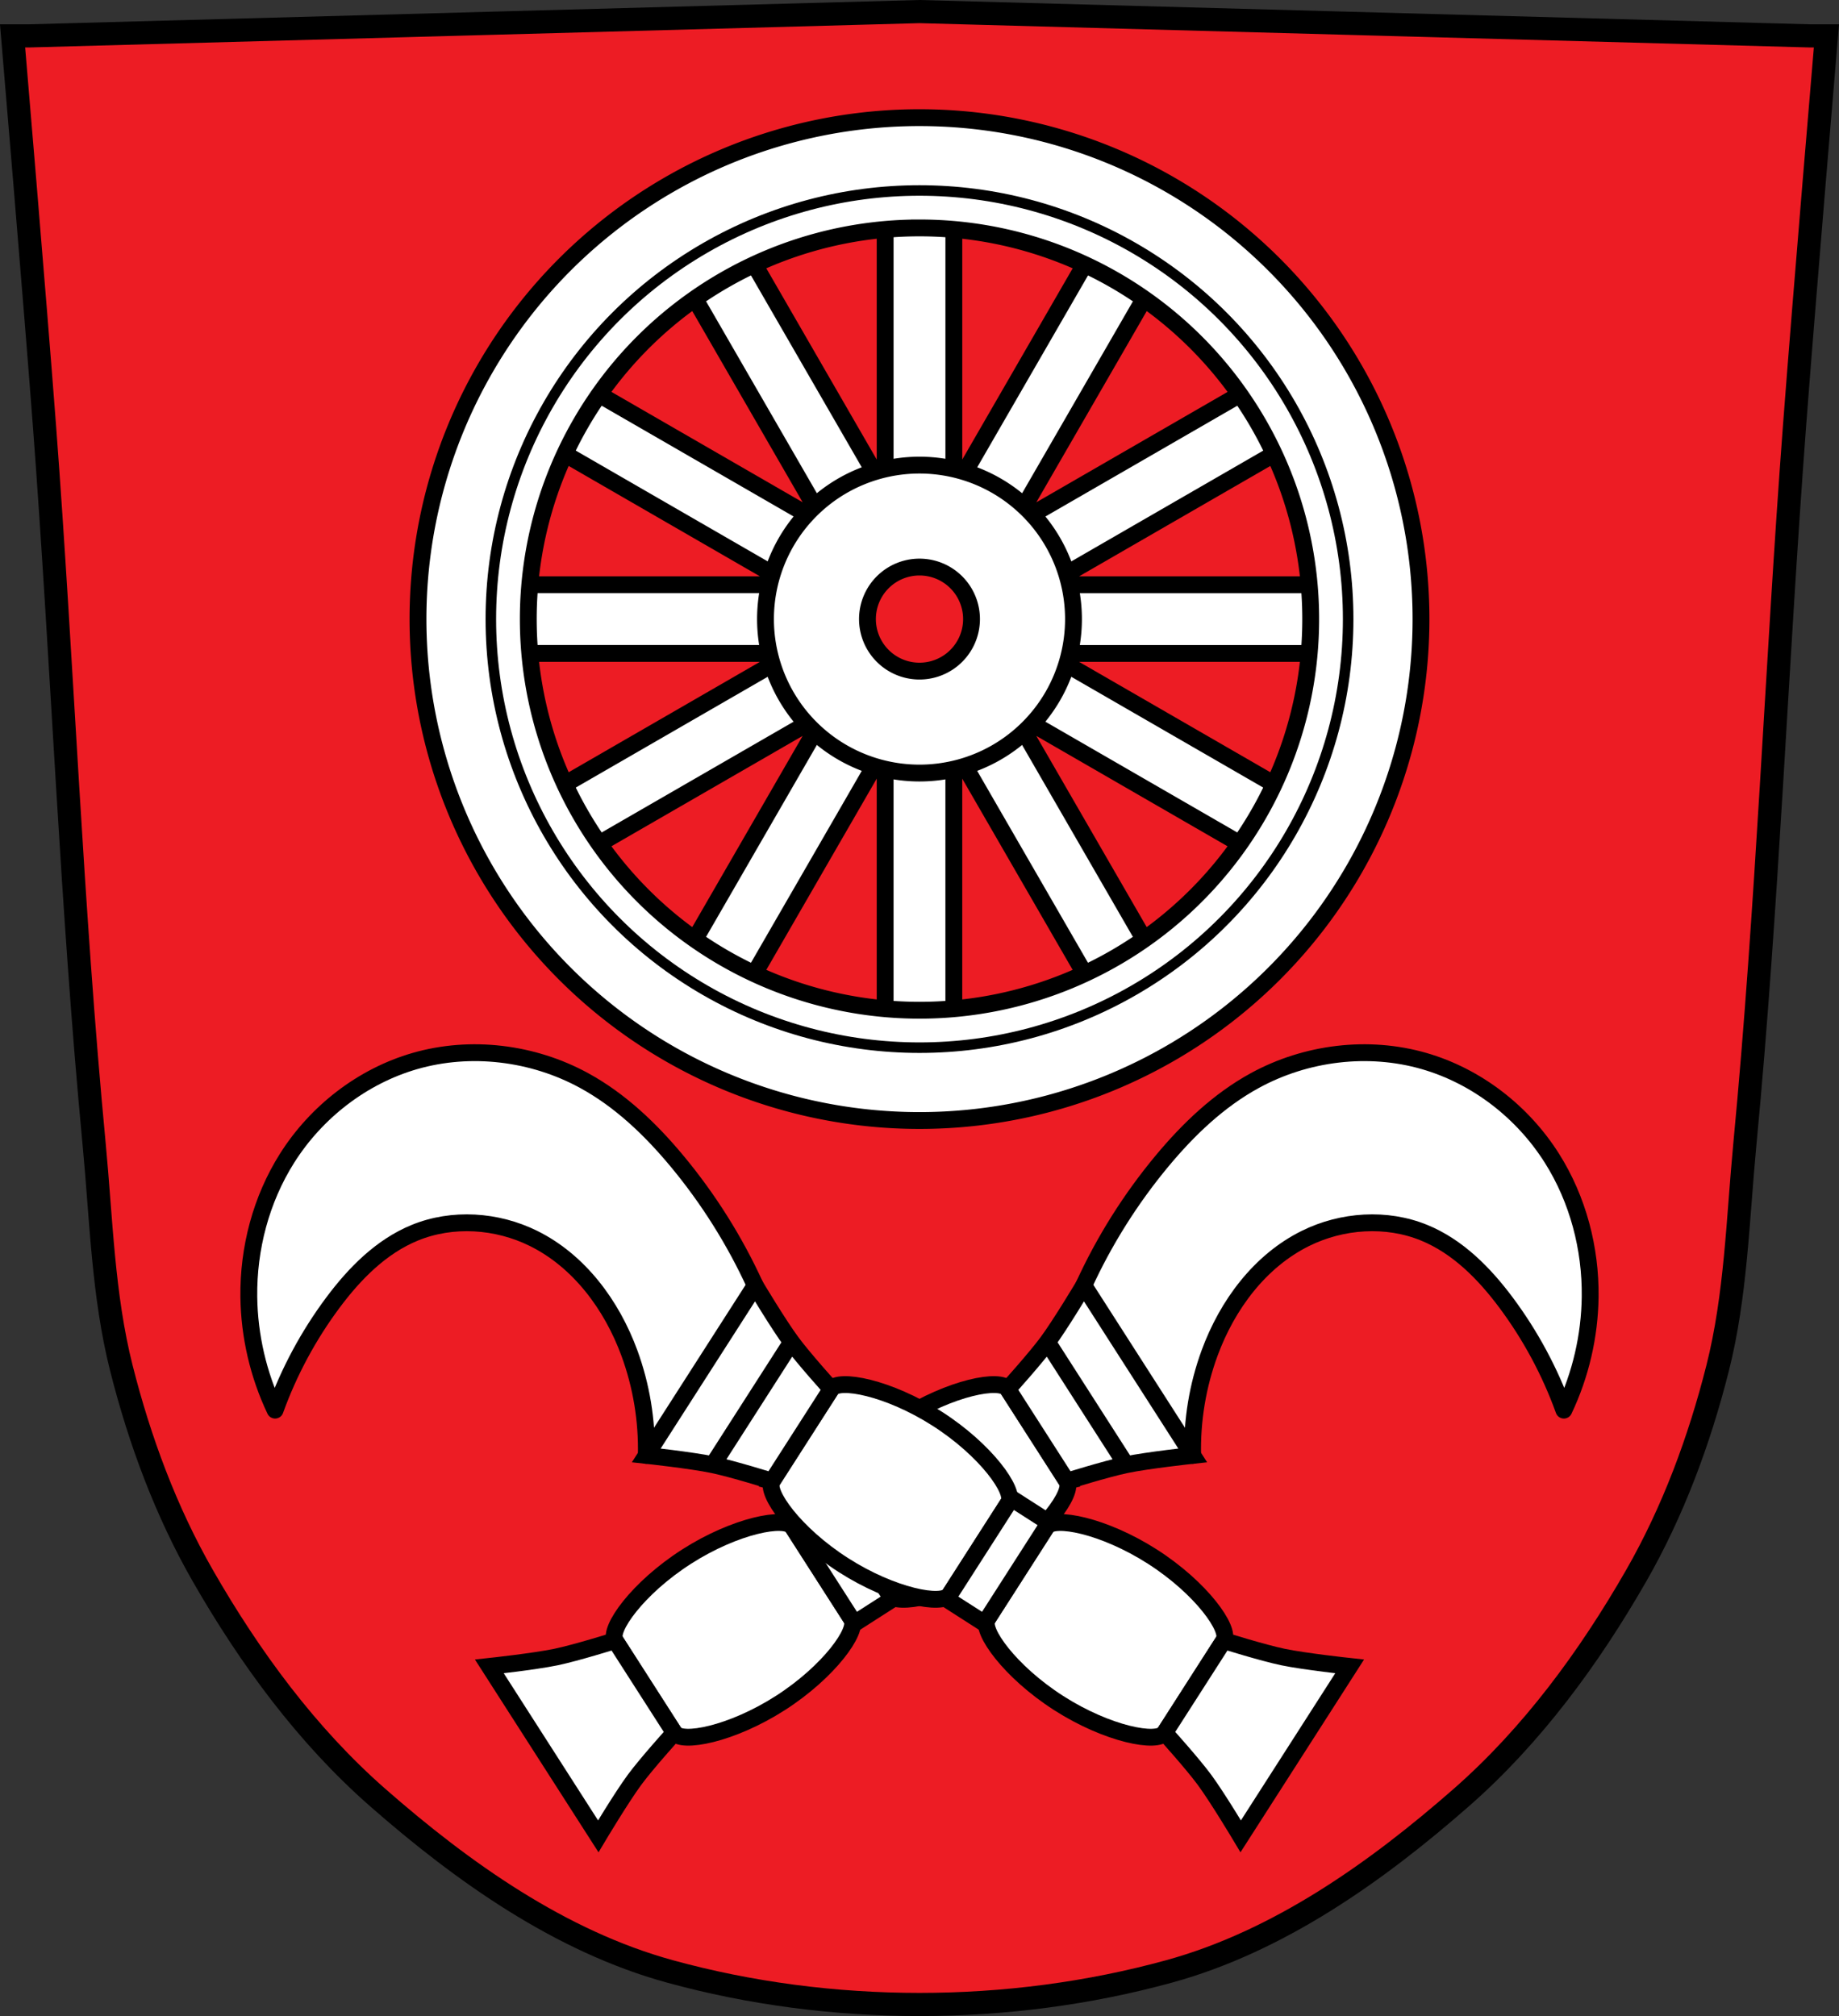 <?xml version="1.0" encoding="UTF-8" standalone="no"?>
<svg
   xmlns:dc="http://purl.org/dc/elements/1.1/"
   xmlns:cc="http://creativecommons.org/ns#"
   xmlns:rdf="http://www.w3.org/1999/02/22-rdf-syntax-ns#"
   xmlns:svg="http://www.w3.org/2000/svg"
   xmlns="http://www.w3.org/2000/svg"
   xmlns:sodipodi="http://sodipodi.sourceforge.net/DTD/sodipodi-0.dtd"
   xmlns:inkscape="http://www.inkscape.org/namespaces/inkscape"
   height="957.989"
   viewBox="0 0 873.725 957.99"
   version="1.1"
   id="svg939"
   sodipodi:docname="DEU_Waigolshausen_COA.svg"
   inkscape:version="0.92.5 (2060ec1f9f, 2020-04-08)"
   width="873.725">
  <rect x="0" y="0" width="873.725" height="957.99" fill="#333333" stroke="none"/>
  <defs
     id="defs943" />
  <sodipodi:namedview
     pagecolor="#ffffff"
     bordercolor="#666666"
     borderopacity="1"
     objecttolerance="10"
     gridtolerance="10"
     guidetolerance="10"
     inkscape:pageopacity="0"
     inkscape:pageshadow="2"
     inkscape:window-width="1920"
     inkscape:window-height="1046"
     id="namedview941"
     showgrid="false"
     inkscape:zoom="0.82777594"
     inkscape:cx="436.86245"
     inkscape:cy="478.99435"
     inkscape:window-x="-11"
     inkscape:window-y="-11"
     inkscape:window-maximized="1"
     inkscape:current-layer="svg939"
     fit-margin-top="0"
     fit-margin-left="0"
     fit-margin-right="0"
     fit-margin-bottom="0" />
  <path
     style="fill:#ed1c24;fill-opacity:1;fill-rule:evenodd;stroke-width:1"
     d="M 436.861 6.539 L 5.99 17.268 C 6.022 17.645 16.504 141.082 21.176 203 C 29.742 316.54 33.93 430.424 44.734 543.773 C 48.123 579.326 48.92 615.504 57.672 650.133 C 66.333 684.401 78.827 718.184 96.422 748.857 C 118.632 787.575 145.761 824.598 179.34 854.057 C 192.527 865.625 206.346 876.909 220.779 887.367 C 283.077 927.649 357.28 951.037 436.861 951.066 C 516.737 951.022 591.202 927.44 653.648 886.857 C 667.827 876.543 681.411 865.437 694.383 854.057 C 727.962 824.598 755.091 787.575 777.301 748.857 C 794.896 718.184 807.392 684.401 816.053 650.133 C 824.805 615.504 825.599 579.326 828.988 543.773 C 839.793 430.424 843.983 316.54 852.549 203 C 857.22 141.082 867.702 17.645 867.734 17.268 L 436.861 6.539 z "
     transform="matrix(1,0,0,1,-4.6442146e-4,0)"
     id="path881" />
  <path
     style="fill:none;stroke:#000000;stroke-width:11;stroke-linecap:butt;stroke-linejoin:miter;stroke-miterlimit:4;stroke-dasharray:none;stroke-opacity:1"
     d="M 436.861,5.502 13.769,17.055 H 5.972 c 0,0 0.018,0.212 0.018,0.213 0.032,0.377 10.514,123.815 15.186,185.732 8.566,113.54 12.754,227.424 23.559,340.773 3.389,35.553 4.185,71.73 12.938,106.359 8.661,34.268 21.155,68.051 38.75,98.725 22.21,38.718 49.339,75.741 82.918,105.199 40.478,35.51 86.889,68.39 138.852,82.686 76.267,20.981 161.075,20.981 237.342,0 51.962,-14.295 98.372,-47.175 138.85,-82.686 33.579,-29.458 60.708,-66.482 82.918,-105.199 17.595,-30.673 30.091,-64.456 38.752,-98.725 8.752,-34.629 9.547,-70.807 12.936,-106.359 10.804,-113.35 14.995,-227.234 23.561,-340.773 4.671,-61.918 15.153,-185.355 15.186,-185.732 5e-5,-5.77e-4 0.018,-0.213 0.018,-0.213 h -7.799 z"
     id="path1009-1-7-5"
     inkscape:connector-curvature="0" />
  <path
     style="fill:#ffffff;fill-rule:evenodd;stroke:#000000;stroke-width:8;stroke-linejoin:round"
     inkscape:connector-curvature="0"
     id="path883"
     d="m 514.912,610.829 c 9.702,-21.235 22.24,-41.17 37.16,-59.12 12.532,-15.07 26.957,-28.89 44.16,-38.28 24.283,-13.262 53.799,-16.92 80.38,-9.247 24.987,7.212 46.855,24.21 60.735,46.21 12.324,19.529 18.434,42.78 18.15,65.871 -0.23,18.552 -4.522,37.04 -12.487,53.801 -6.582,-18.255 -15.869,-35.532 -27.464,-51.09 -10.312,-13.839 -22.925,-26.651 -38.893,-33.2 -17.95,-7.36 -39.02,-5.915 -56.41,2.686 -21.728,10.747 -37.19,31.684 -45.545,54.44 -5.703,15.529 -8.448,32.14 -8.05,48.675 -12.246,-6.333 -23.1,-15.343 -31.576,-26.22 -12.1,-15.524 -19.256,-34.853 -20.17,-54.52 z" />
  <path
     style="fill:#ffffff;fill-rule:evenodd;stroke:#000000;stroke-width:8"
     inkscape:connector-curvature="0"
     id="path885"
     d="m 404.622,769.359 c 3.366,5.251 -10.612,24.967 -33.884,39.882 -23.272,14.916 -47.02,19.384 -50.39,14.13 l -28.07,-43.791 c -3.366,-5.251 10.613,-24.967 33.885,-39.883 23.271,-14.916 47.02,-19.383 50.39,-14.13 z" />
  <path
     style="fill:#ffffff;fill-rule:evenodd;stroke:#000000;stroke-width:8"
     inkscape:connector-curvature="0"
     id="path887"
     d="m 320.352,823.369 c 0,0 -13.04,14.436 -18.841,22.295 -6.299,8.536 -17.265,26.906 -17.265,26.906 l -24.12,-37.633 -3.504,-5.468 -24.12,-37.633 c 0,0 21.271,-2.292 31.658,-4.451 9.564,-1.988 28.13,-7.809 28.13,-7.809 l 12.282,19.16 3.504,5.468 12.282,19.16 z" />
  <path
     style="fill:#ffffff;fill-rule:evenodd;stroke:#000000;stroke-width:8"
     inkscape:connector-curvature="0"
     id="path889"
     d="m 422.602,757.839 c 3.365,5.251 27.12,0.784 50.39,-14.13 23.272,-14.916 37.25,-34.633 33.885,-39.883 l -28.07,-43.791 c -3.365,-5.251 -27.12,-0.784 -50.39,14.13 -23.271,14.916 -37.25,34.632 -33.884,39.882 z" />
  <path
     style="fill:#ffffff;fill-rule:evenodd;stroke:#000000;stroke-width:8"
     inkscape:connector-curvature="0"
     id="path891"
     d="m 506.872,703.819 c 0,0 18.563,-5.821 28.13,-7.809 10.386,-2.159 31.658,-4.451 31.658,-4.451 l -24.12,-37.633 -3.504,-5.468 -24.12,-37.633 c 0,0 -10.965,18.37 -17.265,26.906 -5.8,7.86 -18.841,22.296 -18.841,22.296 l 12.282,19.16 3.504,5.468 12.282,19.16 z" />
  <path
     style="fill:#ffffff;stroke:#000000;stroke-width:8;stroke-linecap:round"
     inkscape:connector-curvature="0"
     id="path897"
     d="m 423.918,759.893 -30.708,-47.911 -17.978,11.523 30.708,47.911 z" />
  <path
     style="fill:#ffffff;fill-rule:evenodd;stroke:#000000;stroke-width:8"
     inkscape:connector-curvature="0"
     id="path899"
     d="m 535.002,696.009 -37.35,-58.28" />
  <path
     style="fill:#ffffff;stroke:#000000;stroke-width:8;stroke-linecap:round"
     d="m 420.542,70.709 v 162.59 l -81.29,-140.81 -28.26,16.314 81.29,140.8 -140.8,-81.29 -16.314,28.26 140.8,81.29 h -162.59 v 32.627 h 162.59 l -140.8,81.29 16.313,28.26 140.8,-81.29 -81.29,140.8 28.26,16.314 81.29,-140.8 v 162.59 h 32.627 v -162.58 l 81.29,140.8 28.26,-16.314 -81.29,-140.8 140.81,81.29 16.313,-28.26 -140.8,-81.29 h 162.59 v -32.625 l -162.59,-0.002 140.8,-81.29 -16.313,-28.26 -140.8,81.29 81.29,-140.81 -28.26,-16.313 -81.29,140.8 v -162.58 h -32.627 z m 8.355,193.77 h 15.912 l 13.779,7.955 7.959,13.785 v 15.908 l -0.785,1.361 -7.172,12.42 -13.781,7.957 h -15.912 l -13.781,-7.957 -7.955,-13.779 v -15.914 l 7.955,-13.779 z"
     id="path905"
     inkscape:connector-curvature="0" />
  <path
     style="fill:#ffffff;stroke:#000000;stroke-width:8;stroke-linecap:round"
     d="M 436.859,55.907 A 238.267,238.267 0 0 0 198.591,294.173 238.267,238.267 0 0 0 436.859,532.44 238.267,238.267 0 0 0 675.126,294.173 238.267,238.267 0 0 0 436.859,55.907 m 0,52.396 A 185.869,185.869 0 0 1 622.728,294.173 185.869,185.869 0 0 1 436.859,480.042 185.869,185.869 0 0 1 250.989,294.173 185.869,185.869 0 0 1 436.859,108.303"
     id="path907"
     inkscape:connector-curvature="0" />
  <circle
     style="fill:none;stroke:#000000;stroke-width:5;stroke-linecap:round"
     id="circle911"
     r="203.66"
     cy="294.169"
     cx="436.862" />
  <path
     style="fill:#ffffff;stroke:#000000;stroke-width:8;stroke-linecap:round"
     inkscape:connector-curvature="0"
     id="path913"
     d="m 436.859,221.01 a 73.164,73.164 0 0 0 -73.164,73.162 73.164,73.164 0 0 0 73.164,73.164 73.164,73.164 0 0 0 73.164,-73.164 73.164,73.164 0 0 0 -73.164,-73.162 z m 0,48.443 a 24.72,24.72 0 0 1 24.721,24.719 24.72,24.72 0 0 1 -24.721,24.721 24.72,24.72 0 0 1 -24.721,-24.721 24.72,24.72 0 0 1 24.721,-24.719 z" />
  <path
     d="m 358.802,610.829 c -9.702,-21.235 -22.24,-41.17 -37.16,-59.12 -12.532,-15.07 -26.957,-28.89 -44.16,-38.28 -24.283,-13.262 -53.799,-16.92 -80.38,-9.247 -24.987,7.212 -46.855,24.21 -60.735,46.21 -12.324,19.529 -18.434,42.78 -18.15,65.871 0.23,18.552 4.522,37.04 12.487,53.801 6.582,-18.255 15.869,-35.532 27.464,-51.09 10.312,-13.839 22.925,-26.651 38.893,-33.2 17.95,-7.36 39.02,-5.915 56.41,2.686 21.728,10.747 37.19,31.684 45.545,54.44 5.703,15.529 8.448,32.14 8.05,48.675 12.246,-6.333 23.1,-15.343 31.576,-26.22 12.1,-15.524 19.256,-34.853 20.17,-54.52 z"
     id="path917"
     inkscape:connector-curvature="0"
     style="fill:#ffffff;fill-rule:evenodd;stroke:#000000;stroke-width:8;stroke-linejoin:round" />
  <path
     style="fill:#ffffff;fill-rule:evenodd;stroke:#000000;stroke-width:8"
     d="m 469.092,769.359 c -3.366,5.251 10.612,24.967 33.884,39.882 23.272,14.916 47.02,19.384 50.39,14.13 l 28.07,-43.791 c 3.366,-5.251 -10.613,-24.967 -33.885,-39.883 -23.271,-14.916 -47.02,-19.383 -50.39,-14.13 z"
     id="path919"
     inkscape:connector-curvature="0" />
  <path
     style="fill:#ffffff;fill-rule:evenodd;stroke:#000000;stroke-width:8"
     d="m 553.372,823.369 c 0,0 13.04,14.436 18.841,22.295 6.299,8.536 17.265,26.906 17.265,26.906 l 24.12,-37.633 3.504,-5.468 24.12,-37.633 c 0,0 -21.271,-2.292 -31.658,-4.451 -9.564,-1.988 -28.13,-7.809 -28.13,-7.809 l -12.282,19.16 -3.504,5.468 -12.282,19.16 z"
     id="path921"
     inkscape:connector-curvature="0" />
  <path
     style="fill:#ffffff;fill-rule:evenodd;stroke:#000000;stroke-width:8"
     d="m 451.122,757.839 c -3.365,5.251 -27.12,0.784 -50.39,-14.13 -23.272,-14.916 -37.25,-34.633 -33.885,-39.883 l 28.07,-43.791 c 3.365,-5.251 27.12,-0.784 50.39,14.13 23.271,14.916 37.25,34.632 33.884,39.882 z"
     id="path923"
     inkscape:connector-curvature="0" />
  <path
     style="fill:#ffffff;fill-rule:evenodd;stroke:#000000;stroke-width:8"
     d="m 366.842,703.819 c 0,0 -18.563,-5.821 -28.13,-7.809 -10.386,-2.159 -31.658,-4.451 -31.658,-4.451 l 24.12,-37.633 3.504,-5.468 24.12,-37.633 c 0,0 10.965,18.37 17.265,26.906 5.8,7.86 18.841,22.296 18.841,22.296 l -12.282,19.16 -3.504,5.468 -12.282,19.16 z"
     id="path925"
     inkscape:connector-curvature="0" />
  <path
     style="fill:#ffffff;stroke:#000000;stroke-width:8;stroke-linecap:round"
     inkscape:connector-curvature="0"
     id="path929"
     d="m 449.805,759.894 30.708,-47.911 17.978,11.523 -30.708,47.911 z" />
  <path
     style="fill:#ffffff;fill-rule:evenodd;stroke:#000000;stroke-width:8"
     inkscape:connector-curvature="0"
     id="path931"
     d="m 338.722,696.009 37.35,-58.28" />
</svg>
